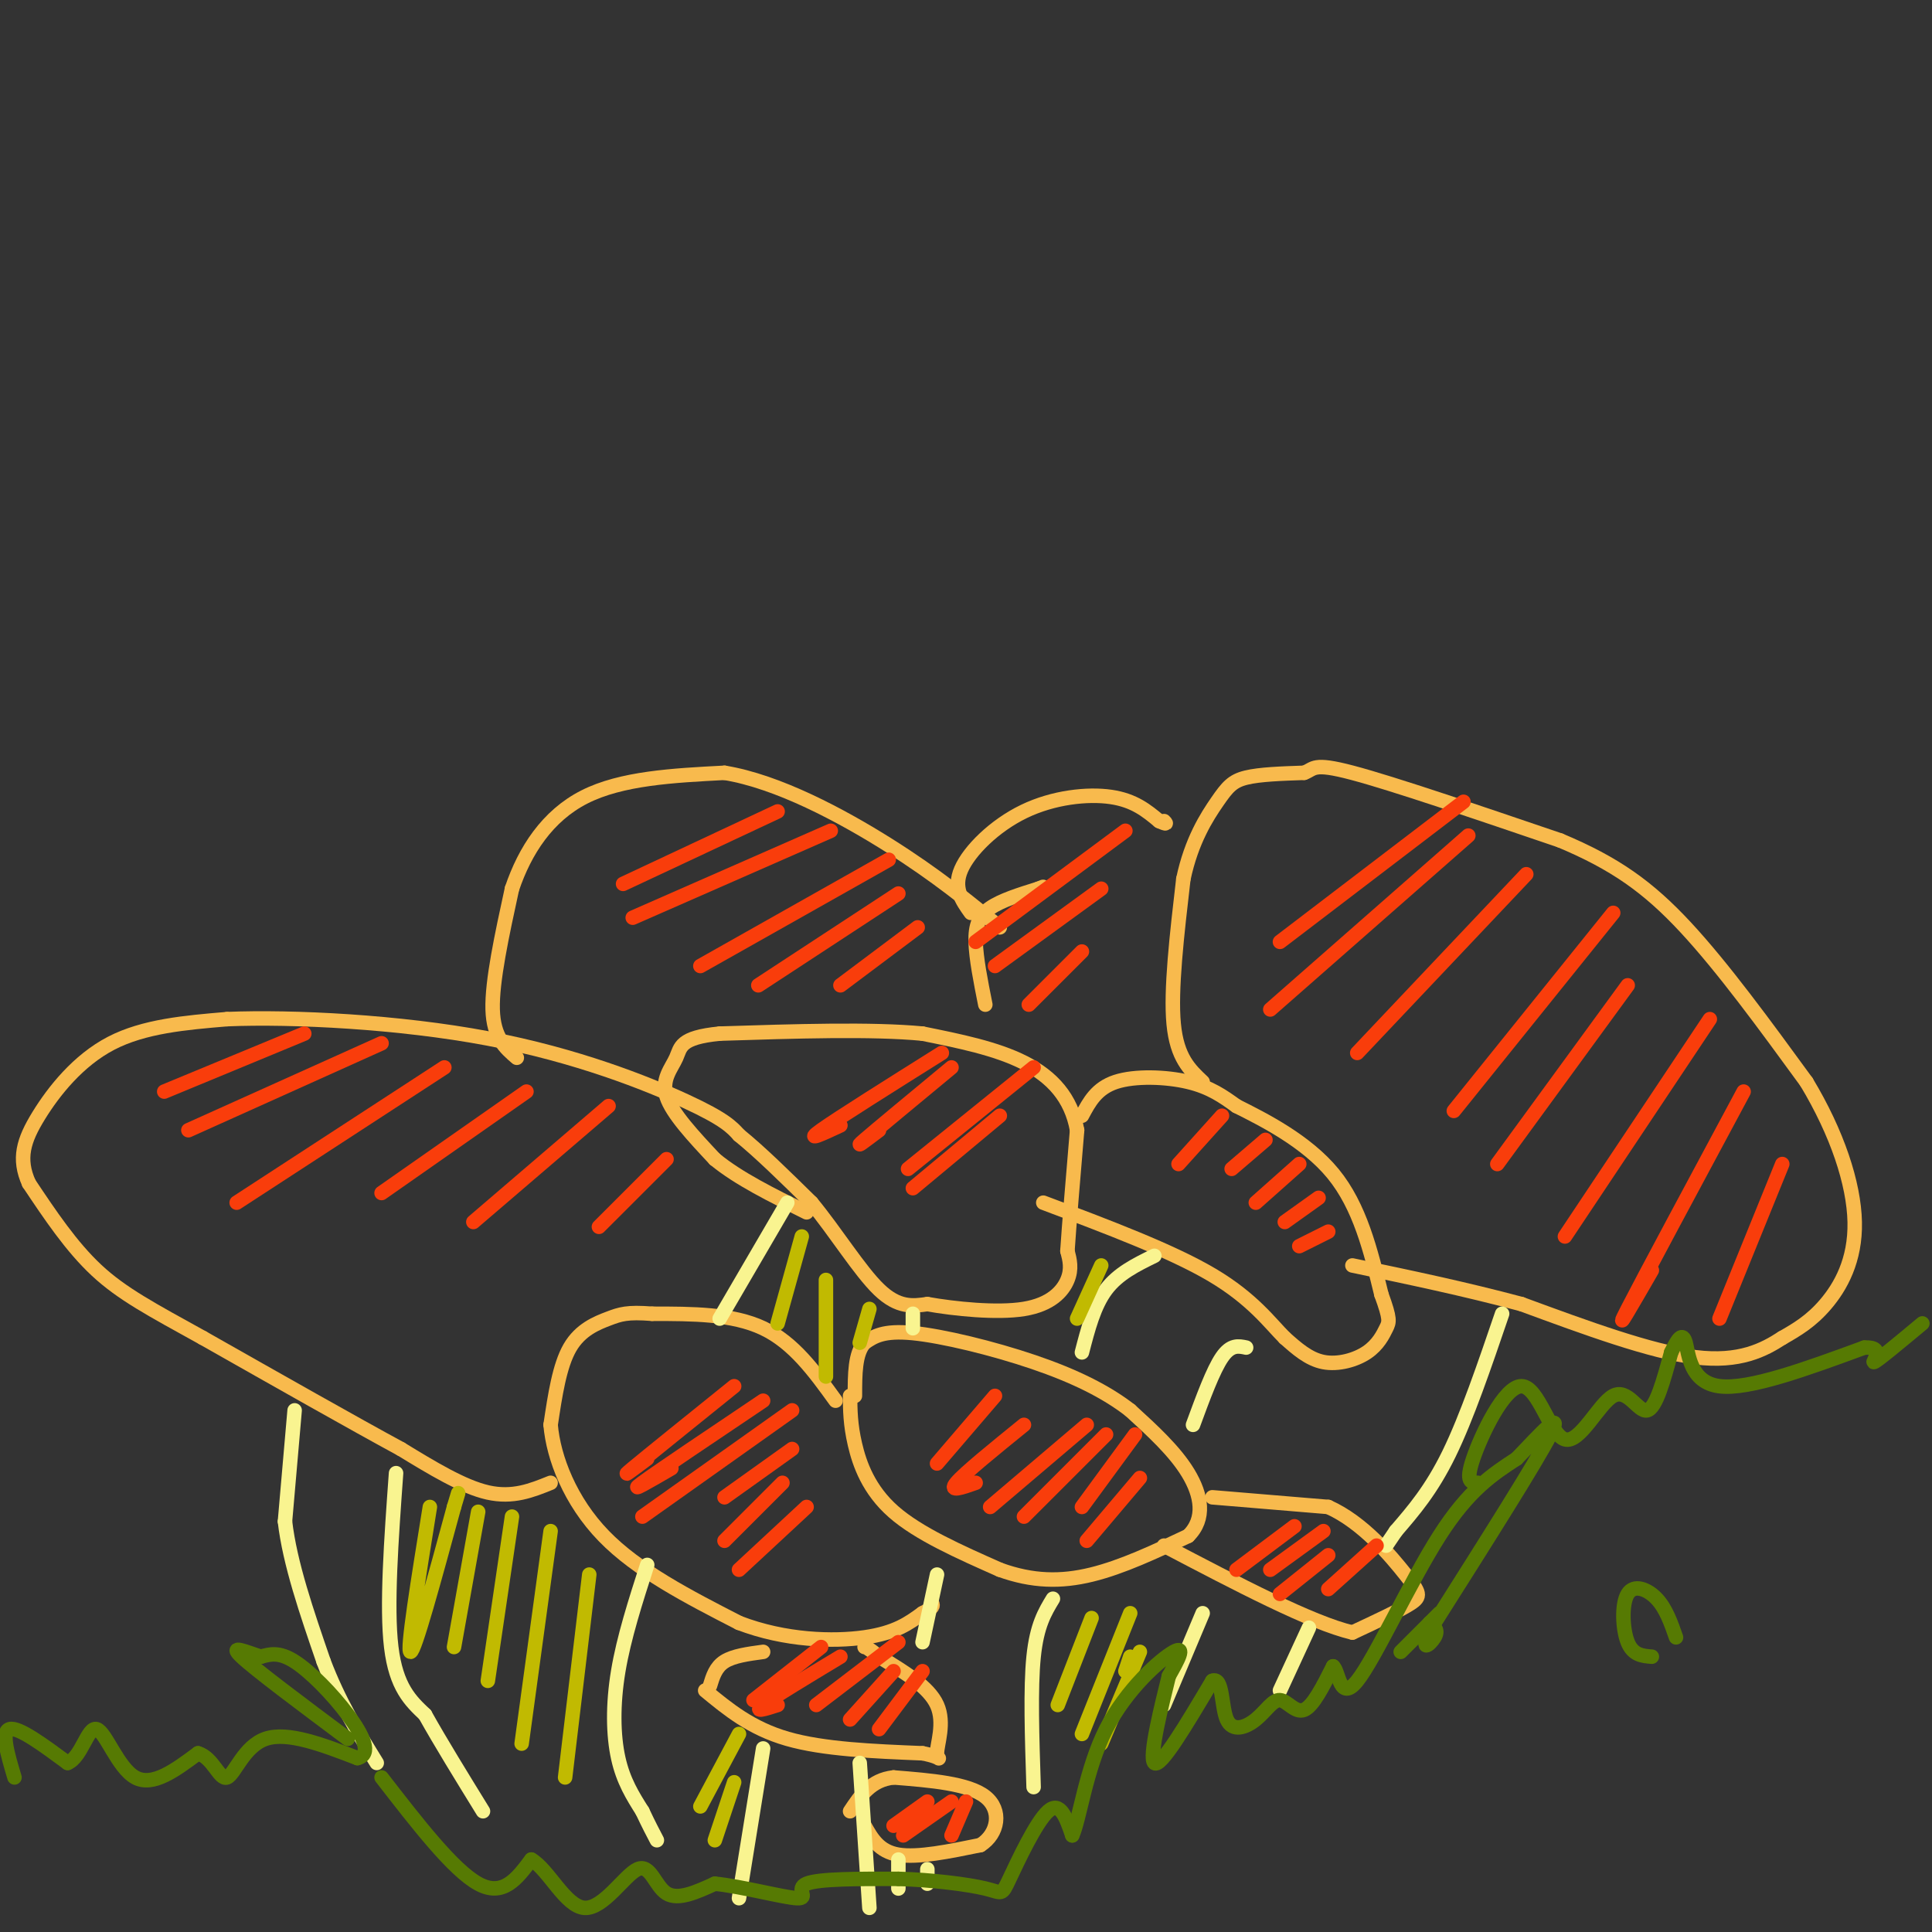 <svg viewBox='0 0 400 400' version='1.1' xmlns='http://www.w3.org/2000/svg' xmlns:xlink='http://www.w3.org/1999/xlink'><rect x="0" y="0" width="400" height="400" fill="#333333" stroke="none"/><g fill='none' stroke='#F8BA4D' stroke-width='3' stroke-linecap='round' stroke-linejoin='round'><path d='M114,307c-3.917,1.583 -7.833,3.167 -13,2c-5.167,-1.167 -11.583,-5.083 -18,-9'/><path d='M83,300c-9.833,-5.333 -25.417,-14.167 -41,-23'/><path d='M42,277c-10.644,-5.889 -16.756,-9.111 -22,-14c-5.244,-4.889 -9.622,-11.444 -14,-18'/><path d='M6,245c-2.321,-5.119 -1.125,-8.917 2,-14c3.125,-5.083 8.179,-11.452 15,-15c6.821,-3.548 15.411,-4.274 24,-5'/><path d='M47,211c13.619,-0.560 35.667,0.542 54,4c18.333,3.458 32.952,9.274 41,13c8.048,3.726 9.524,5.363 11,7'/><path d='M153,235c4.333,3.500 9.667,8.750 15,14'/><path d='M168,249c5.000,6.044 10.000,14.156 14,18c4.000,3.844 7.000,3.422 10,3'/><path d='M192,270c5.536,0.976 14.375,1.917 20,1c5.625,-0.917 8.036,-3.690 9,-6c0.964,-2.310 0.482,-4.155 0,-6'/><path d='M221,259c0.333,-5.167 1.167,-15.083 2,-25'/><path d='M223,234c-1.200,-6.733 -5.200,-11.067 -11,-14c-5.800,-2.933 -13.400,-4.467 -21,-6'/><path d='M191,214c-10.500,-1.000 -26.250,-0.500 -42,0'/><path d='M149,214c-8.298,0.810 -8.042,2.833 -9,5c-0.958,2.167 -3.131,4.476 -2,8c1.131,3.524 5.565,8.262 10,13'/><path d='M148,240c4.833,4.000 11.917,7.500 19,11'/><path d='M107,219c-2.417,-2.083 -4.833,-4.167 -5,-10c-0.167,-5.833 1.917,-15.417 4,-25'/><path d='M106,184c2.667,-7.889 7.333,-15.111 15,-19c7.667,-3.889 18.333,-4.444 29,-5'/><path d='M150,160c11.044,1.800 24.156,8.800 34,15c9.844,6.200 16.422,11.600 23,17'/><path d='M204,208c-0.956,-4.800 -1.911,-9.600 -2,-13c-0.089,-3.400 0.689,-5.400 3,-7c2.311,-1.600 6.156,-2.800 10,-4'/><path d='M215,184c1.667,-0.667 0.833,-0.333 0,0'/><path d='M201,189c-1.839,-2.565 -3.679,-5.131 -2,-9c1.679,-3.869 6.875,-9.042 13,-12c6.125,-2.958 13.179,-3.702 18,-3c4.821,0.702 7.411,2.851 10,5'/><path d='M240,170c1.833,0.833 1.417,0.417 1,0'/><path d='M249,224c-2.667,-2.500 -5.333,-5.000 -6,-12c-0.667,-7.000 0.667,-18.500 2,-30'/><path d='M245,182c1.679,-7.976 4.875,-12.917 7,-16c2.125,-3.083 3.179,-4.310 6,-5c2.821,-0.690 7.411,-0.845 12,-1'/><path d='M270,160c2.178,-0.778 1.622,-2.222 10,0c8.378,2.222 25.689,8.111 43,14'/><path d='M323,174c11.356,4.756 18.244,9.644 26,18c7.756,8.356 16.378,20.178 25,32'/><path d='M374,224c6.381,10.583 9.833,21.042 10,29c0.167,7.958 -2.952,13.417 -6,17c-3.048,3.583 -6.024,5.292 -9,7'/><path d='M369,277c-3.800,2.467 -8.800,5.133 -18,4c-9.200,-1.133 -22.600,-6.067 -36,-11'/><path d='M315,270c-11.833,-3.167 -23.417,-5.583 -35,-8'/><path d='M224,231c1.511,-2.844 3.022,-5.689 7,-7c3.978,-1.311 10.422,-1.089 15,0c4.578,1.089 7.289,3.044 10,5'/><path d='M256,229c5.556,2.778 14.444,7.222 20,14c5.556,6.778 7.778,15.889 10,25'/><path d='M286,268c1.898,5.198 1.643,5.692 1,7c-0.643,1.308 -1.673,3.429 -4,5c-2.327,1.571 -5.951,2.592 -9,2c-3.049,-0.592 -5.525,-2.796 -8,-5'/><path d='M266,277c-3.022,-3.000 -6.578,-8.000 -15,-13c-8.422,-5.000 -21.711,-10.000 -35,-15'/><path d='M173,290c-4.333,-6.000 -8.667,-12.000 -15,-15c-6.333,-3.000 -14.667,-3.000 -23,-3'/><path d='M135,272c-5.167,-0.405 -6.583,0.083 -9,1c-2.417,0.917 -5.833,2.262 -8,6c-2.167,3.738 -3.083,9.869 -4,16'/><path d='M114,295c0.578,6.800 4.022,15.800 11,23c6.978,7.200 17.489,12.600 28,18'/><path d='M153,336c9.600,3.689 19.600,3.911 26,3c6.400,-0.911 9.200,-2.956 12,-5'/><path d='M191,334c2.333,-1.167 2.167,-1.583 2,-2'/><path d='M176,289c0.022,2.933 0.044,5.867 1,10c0.956,4.133 2.844,9.467 8,14c5.156,4.533 13.578,8.267 22,12'/><path d='M207,325c6.756,2.444 12.644,2.556 19,1c6.356,-1.556 13.178,-4.778 20,-8'/><path d='M246,318c3.644,-3.556 2.756,-8.444 0,-13c-2.756,-4.556 -7.378,-8.778 -12,-13'/><path d='M234,292c-5.012,-3.893 -11.542,-7.125 -20,-10c-8.458,-2.875 -18.845,-5.393 -25,-6c-6.155,-0.607 -8.077,0.696 -10,2'/><path d='M179,278c-2.000,2.167 -2.000,6.583 -2,11'/><path d='M251,310c0.000,0.000 24.000,2.000 24,2'/><path d='M275,312c7.131,3.190 12.958,10.167 16,14c3.042,3.833 3.298,4.524 1,6c-2.298,1.476 -7.149,3.738 -12,6'/><path d='M280,338c-8.500,-2.000 -23.750,-10.000 -39,-18'/><path d='M146,350c4.750,3.917 9.500,7.833 17,10c7.500,2.167 17.750,2.583 28,3'/><path d='M191,363c4.869,0.940 3.042,1.792 3,0c-0.042,-1.792 1.702,-6.226 0,-10c-1.702,-3.774 -6.851,-6.887 -12,-10'/><path d='M182,343c-2.500,-2.000 -2.750,-2.000 -3,-2'/><path d='M147,349c0.583,-1.917 1.167,-3.833 3,-5c1.833,-1.167 4.917,-1.583 8,-2'/><path d='M179,378c1.500,2.667 3.000,5.333 7,6c4.000,0.667 10.500,-0.667 17,-2'/><path d='M203,382c3.711,-2.356 4.489,-7.244 1,-10c-3.489,-2.756 -11.244,-3.378 -19,-4'/><path d='M185,368c-4.667,0.500 -6.833,3.750 -9,7'/></g>
<g fill='none' stroke='#F9F490' stroke-width='3' stroke-linecap='round' stroke-linejoin='round'><path d='M61,292c0.000,0.000 -2.000,23.000 -2,23'/><path d='M59,315c1.000,8.667 4.500,18.833 8,29'/><path d='M67,344c3.167,8.333 7.083,14.667 11,21'/><path d='M82,305c-1.000,13.833 -2.000,27.667 -1,36c1.000,8.333 4.000,11.167 7,14'/><path d='M88,355c3.167,5.667 7.583,12.833 12,20'/><path d='M134,324c-2.422,7.533 -4.844,15.067 -6,22c-1.156,6.933 -1.044,13.267 0,18c1.044,4.733 3.022,7.867 5,11'/><path d='M133,375c1.333,2.833 2.167,4.417 3,6'/><path d='M158,362c0.000,0.000 -5.000,31.000 -5,31'/><path d='M178,365c0.000,0.000 2.000,30.000 2,30'/><path d='M218,331c-1.667,2.750 -3.333,5.500 -4,12c-0.667,6.500 -0.333,16.750 0,27'/><path d='M239,260c-3.750,1.833 -7.500,3.667 -10,7c-2.500,3.333 -3.750,8.167 -5,13'/><path d='M258,279c-1.583,-0.333 -3.167,-0.667 -5,2c-1.833,2.667 -3.917,8.333 -6,14'/><path d='M194,326c0.000,0.000 -3.000,14.000 -3,14'/><path d='M311,272c-3.667,10.750 -7.333,21.500 -11,29c-3.667,7.500 -7.333,11.750 -11,16'/><path d='M289,317c-2.167,3.167 -2.083,3.083 -2,3'/><path d='M189,272c0.000,0.000 0.000,3.000 0,3'/><path d='M163,249c0.000,0.000 -14.000,24.000 -14,24'/><path d='M249,334c0.000,0.000 -8.000,19.000 -8,19'/><path d='M271,337c0.000,0.000 -6.000,13.000 -6,13'/><path d='M186,385c0.000,0.000 0.000,6.000 0,6'/><path d='M192,387c0.000,0.000 0.000,3.000 0,3'/></g>
<g fill='none' stroke='#C1BA01' stroke-width='3' stroke-linecap='round' stroke-linejoin='round'><path d='M89,312c-2.417,15.000 -4.833,30.000 -4,30c0.833,0.000 4.917,-15.000 9,-30'/><path d='M94,312c1.500,-5.000 0.750,-2.500 0,0'/><path d='M99,313c0.000,0.000 -5.000,28.000 -5,28'/><path d='M106,314c0.000,0.000 -5.000,34.000 -5,34'/><path d='M114,317c0.000,0.000 -6.000,44.000 -6,44'/><path d='M122,326c0.000,0.000 -5.000,42.000 -5,42'/><path d='M166,256c0.000,0.000 -5.000,18.000 -5,18'/><path d='M171,265c0.000,0.000 0.000,20.000 0,20'/><path d='M180,271c0.000,0.000 -2.000,7.000 -2,7'/><path d='M228,262c0.000,0.000 -5.000,11.000 -5,11'/><path d='M226,335c0.000,0.000 -7.000,18.000 -7,18'/><path d='M234,334c0.000,0.000 -10.000,25.000 -10,25'/><path d='M234,343c0.000,0.000 -1.000,3.000 -1,3'/><path d='M236,342c0.000,0.000 -8.000,19.000 -8,19'/><path d='M153,359c0.000,0.000 -8.000,15.000 -8,15'/><path d='M152,369c0.000,0.000 -4.000,12.000 -4,12'/></g>
<g fill='none' stroke='#F93D0B' stroke-width='3' stroke-linecap='round' stroke-linejoin='round'><path d='M63,214c0.000,0.000 -29.000,12.000 -29,12'/><path d='M79,216c0.000,0.000 -40.000,18.000 -40,18'/><path d='M92,221c0.000,0.000 -43.000,28.000 -43,28'/><path d='M109,226c0.000,0.000 -30.000,21.000 -30,21'/><path d='M126,229c0.000,0.000 -28.000,24.000 -28,24'/><path d='M138,240c0.000,0.000 -14.000,14.000 -14,14'/><path d='M161,168c0.000,0.000 -32.000,15.000 -32,15'/><path d='M172,172c0.000,0.000 -41.000,18.000 -41,18'/><path d='M184,178c0.000,0.000 -39.000,22.000 -39,22'/><path d='M186,185c0.000,0.000 -29.000,19.000 -29,19'/><path d='M190,192c0.000,0.000 -16.000,12.000 -16,12'/><path d='M233,172c0.000,0.000 -31.000,23.000 -31,23'/><path d='M228,184c0.000,0.000 -22.000,16.000 -22,16'/><path d='M224,197c0.000,0.000 -11.000,11.000 -11,11'/><path d='M195,218c-10.750,6.750 -21.500,13.500 -25,16c-3.500,2.500 0.250,0.750 4,-1'/><path d='M197,221c-7.750,6.417 -15.500,12.833 -18,15c-2.500,2.167 0.250,0.083 3,-2'/><path d='M214,221c0.000,0.000 -26.000,21.000 -26,21'/><path d='M207,231c0.000,0.000 -18.000,15.000 -18,15'/><path d='M253,231c0.000,0.000 -9.000,10.000 -9,10'/><path d='M262,236c0.000,0.000 -7.000,6.000 -7,6'/><path d='M269,241c0.000,0.000 -9.000,8.000 -9,8'/><path d='M273,248c0.000,0.000 -7.000,5.000 -7,5'/><path d='M275,255c0.000,0.000 -6.000,3.000 -6,3'/><path d='M152,287c-9.000,7.250 -18.000,14.500 -21,17c-3.000,2.500 0.000,0.250 3,-2'/><path d='M158,290c-10.917,7.333 -21.833,14.667 -25,17c-3.167,2.333 1.417,-0.333 6,-3'/><path d='M164,292c0.000,0.000 -31.000,22.000 -31,22'/><path d='M164,300c0.000,0.000 -14.000,10.000 -14,10'/><path d='M162,307c0.000,0.000 -12.000,12.000 -12,12'/><path d='M167,312c0.000,0.000 -14.000,13.000 -14,13'/><path d='M206,289c0.000,0.000 -12.000,14.000 -12,14'/><path d='M212,295c-6.167,5.000 -12.333,10.000 -14,12c-1.667,2.000 1.167,1.000 4,0'/><path d='M225,295c0.000,0.000 -20.000,17.000 -20,17'/><path d='M229,297c0.000,0.000 -17.000,17.000 -17,17'/><path d='M235,297c0.000,0.000 -11.000,15.000 -11,15'/><path d='M236,306c0.000,0.000 -11.000,13.000 -11,13'/><path d='M303,166c0.000,0.000 -38.000,29.000 -38,29'/><path d='M304,173c0.000,0.000 -41.000,36.000 -41,36'/><path d='M316,181c0.000,0.000 -35.000,37.000 -35,37'/><path d='M334,189c0.000,0.000 -33.000,41.000 -33,41'/><path d='M337,204c0.000,0.000 -27.000,37.000 -27,37'/><path d='M354,211c0.000,0.000 -30.000,45.000 -30,45'/><path d='M361,226c-10.417,19.417 -20.833,38.833 -24,45c-3.167,6.167 0.917,-0.917 5,-8'/><path d='M369,241c0.000,0.000 -13.000,32.000 -13,32'/><path d='M268,316c0.000,0.000 -12.000,9.000 -12,9'/><path d='M274,317c0.000,0.000 -11.000,8.000 -11,8'/><path d='M275,322c0.000,0.000 -10.000,8.000 -10,8'/><path d='M285,320c0.000,0.000 -10.000,9.000 -10,9'/><path d='M170,341c0.000,0.000 -14.000,11.000 -14,11'/><path d='M174,343c-6.917,4.167 -13.833,8.333 -16,10c-2.167,1.667 0.417,0.833 3,0'/><path d='M186,340c0.000,0.000 -17.000,13.000 -17,13'/><path d='M185,346c0.000,0.000 -9.000,10.000 -9,10'/><path d='M191,346c0.000,0.000 -9.000,12.000 -9,12'/><path d='M192,373c0.000,0.000 -7.000,5.000 -7,5'/><path d='M197,373c0.000,0.000 -10.000,7.000 -10,7'/><path d='M200,373c0.000,0.000 -3.000,7.000 -3,7'/></g>
<g fill='none' stroke='#567A03' stroke-width='3' stroke-linecap='round' stroke-linejoin='round'><path d='M3,368c-1.417,-4.750 -2.833,-9.500 -1,-10c1.833,-0.500 6.917,3.250 12,7'/><path d='M14,365c2.893,-1.155 4.125,-7.542 6,-7c1.875,0.542 4.393,8.012 8,10c3.607,1.988 8.304,-1.506 13,-5'/><path d='M41,363c3.119,0.881 4.417,5.583 6,5c1.583,-0.583 3.452,-6.452 8,-8c4.548,-1.548 11.774,1.226 19,4'/><path d='M74,364c3.060,-0.774 1.208,-4.708 -2,-9c-3.208,-4.292 -7.774,-8.940 -11,-11c-3.226,-2.060 -5.113,-1.530 -7,-1'/><path d='M54,343c-2.956,-0.911 -6.844,-2.689 -4,0c2.844,2.689 12.422,9.844 22,17'/><path d='M79,368c7.417,9.583 14.833,19.167 20,22c5.167,2.833 8.083,-1.083 11,-5'/><path d='M110,385c3.590,2.062 7.065,9.718 11,10c3.935,0.282 8.329,-6.809 11,-8c2.671,-1.191 3.620,3.517 6,5c2.380,1.483 6.190,-0.258 10,-2'/><path d='M148,390c5.500,0.536 14.250,2.875 17,3c2.750,0.125 -0.500,-1.964 2,-3c2.500,-1.036 10.750,-1.018 19,-1'/><path d='M186,389c6.825,0.180 14.386,1.131 18,2c3.614,0.869 3.281,1.657 5,-2c1.719,-3.657 5.491,-11.759 8,-14c2.509,-2.241 3.754,1.380 5,5'/><path d='M222,380c1.512,-3.190 2.792,-13.667 7,-22c4.208,-8.333 11.345,-14.524 14,-16c2.655,-1.476 0.827,1.762 -1,5'/><path d='M242,347c-1.356,5.533 -4.244,16.867 -3,18c1.244,1.133 6.622,-7.933 12,-17'/><path d='M251,348c2.237,-0.899 1.829,5.353 3,8c1.171,2.647 3.922,1.689 6,0c2.078,-1.689 3.482,-4.109 5,-4c1.518,0.109 3.148,2.745 5,2c1.852,-0.745 3.926,-4.873 6,-9'/><path d='M276,345c1.238,0.881 1.333,7.583 5,3c3.667,-4.583 10.905,-20.452 17,-30c6.095,-9.548 11.048,-12.774 16,-16'/><path d='M314,302c5.111,-5.333 9.889,-10.667 7,-5c-2.889,5.667 -13.444,22.333 -24,39'/><path d='M297,336c-3.689,6.867 -0.911,4.533 0,3c0.911,-1.533 -0.044,-2.267 -1,-3'/><path d='M306,307c-1.350,0.004 -2.701,0.008 -1,-5c1.701,-5.008 6.453,-15.027 10,-15c3.547,0.027 5.889,10.100 9,11c3.111,0.900 6.991,-7.373 10,-9c3.009,-1.627 5.145,3.392 7,3c1.855,-0.392 3.427,-6.196 5,-12'/><path d='M346,280c1.393,-2.940 2.375,-4.292 3,-2c0.625,2.292 0.893,8.226 7,9c6.107,0.774 18.054,-3.613 30,-8'/><path d='M386,279c4.667,-0.222 1.333,3.222 2,3c0.667,-0.222 5.333,-4.111 10,-8'/><path d='M298,334c0.000,0.000 -8.000,8.000 -8,8'/><path d='M347,339c-1.042,-2.988 -2.083,-5.976 -4,-8c-1.917,-2.024 -4.708,-3.083 -6,-1c-1.292,2.083 -1.083,7.310 0,10c1.083,2.690 3.042,2.845 5,3'/></g>
</svg>